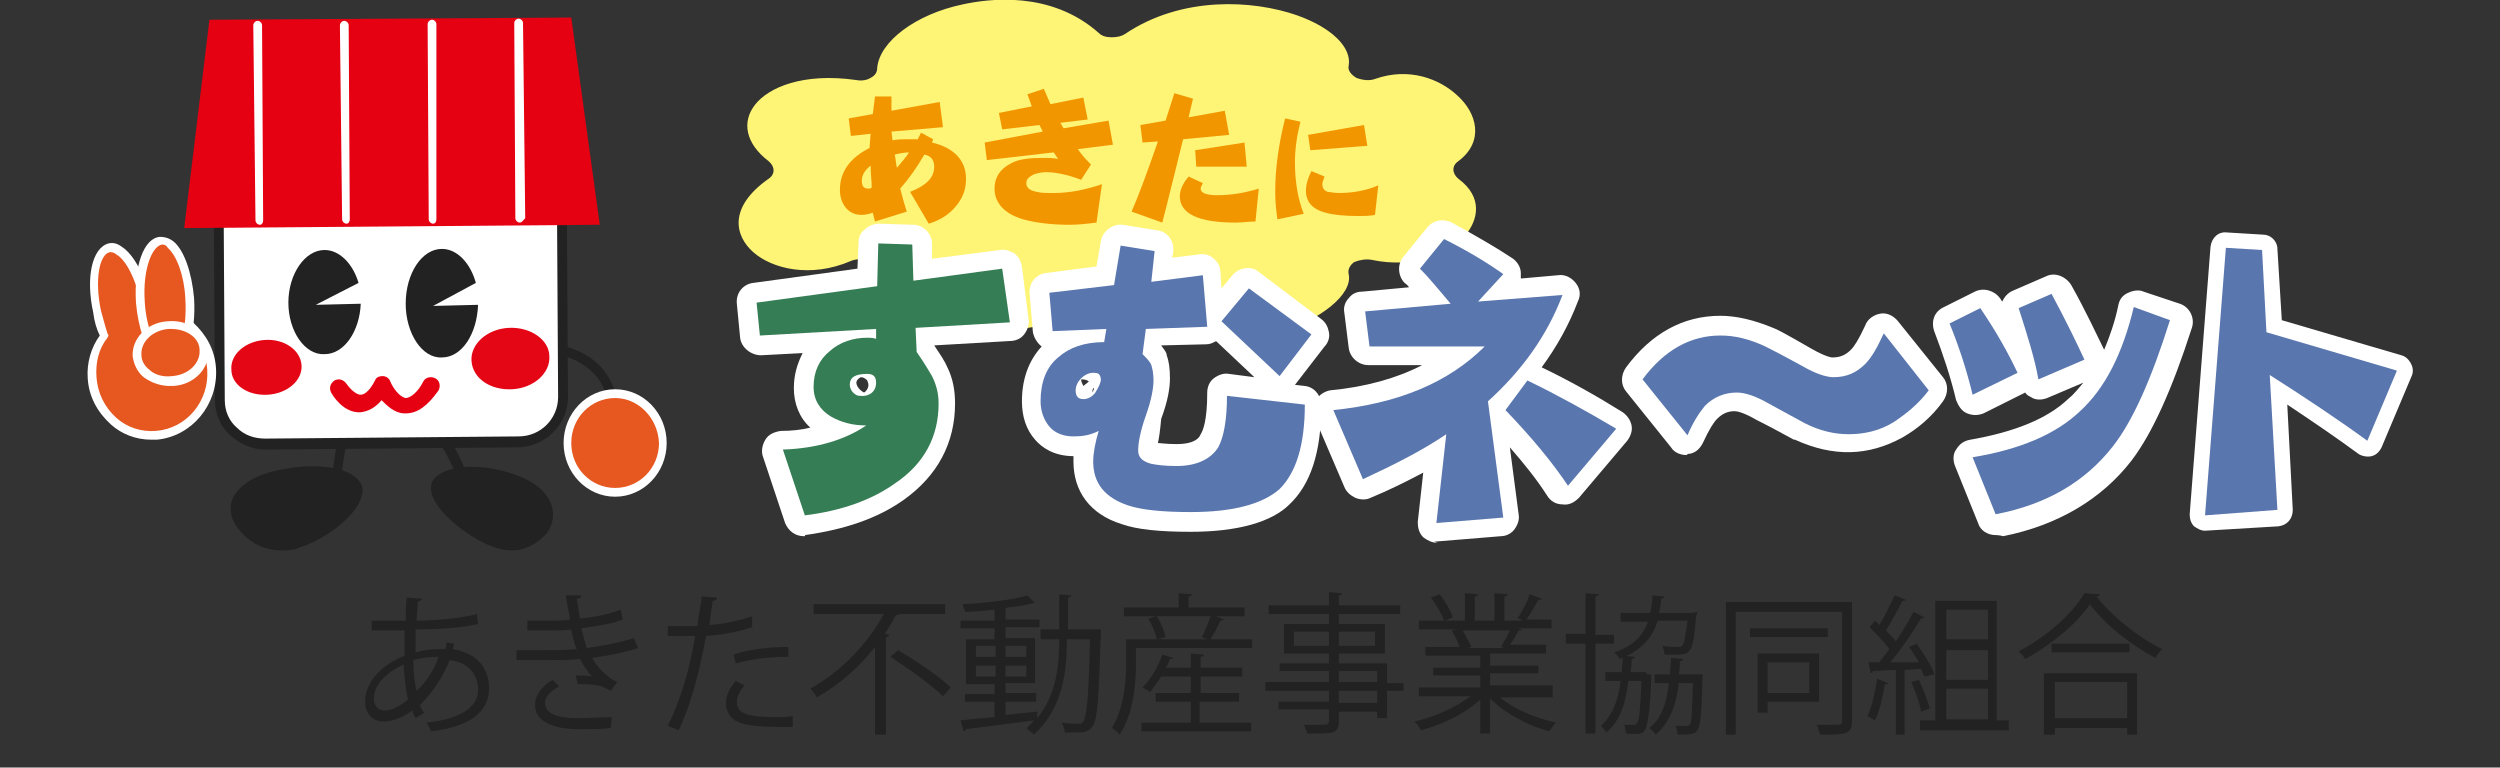 <?xml version="1.0" encoding="utf-8"?>
<!-- Generator: Adobe Illustrator 27.0.0, SVG Export Plug-In . SVG Version: 6.00 Build 0)  -->
<svg version="1.1" id="レイヤー_1" xmlns="http://www.w3.org/2000/svg" xmlns:xlink="http://www.w3.org/1999/xlink" x="0px"
	 y="0px" viewBox="0 0 228 70" enable-background="new 0 0 228 70" xml:space="preserve">
<rect x="0" y="0" width="228" height="70" fill="#333333" stroke="none"/>
<g>
	<path fill="#FEF576" d="M79.4,7.1c0.4-0.2,0.6-0.5,0.6-0.9c0.2-2.4,3.5-4.9,7.8-5.8c2.3-0.5,8-1.3,12.4,2.6
		c0.3,0.3,0.7,0.4,1.2,0.4c0.5,0,0.9-0.1,1.2-0.3c5.2-3.5,11.7-3.1,15.7-1.7c3.1,1.1,5,2.9,4.7,4.6c-0.1,0.4,0.2,0.8,0.7,1.1
		c0.5,0.2,1.2,0.3,1.7,0.1c3.1-1.1,5.9,0,7.5,1.5c1.8,1.6,2.5,4.2,0.1,6c-0.6,0.4-0.6,1.1,0,1.6c2.3,1.7,1.8,3.8,0.6,5.2
		c-1.5,1.7-4.7,3-8.5,2.2c-0.5-0.1-1.1,0-1.6,0.2c-0.4,0.3-0.6,0.7-0.5,1.1c0.4,1.8-2.5,4.2-6.6,5.4c-2,0.6-8.8,2.1-13.5-2.4
		c-0.5-0.5-1.5-0.6-2.3-0.3c-4.7,2.3-10,3.1-14.2,2c-3.2-0.8-5.4-2.6-6.3-5.2c-0.1-0.4-0.5-0.6-1-0.8c-0.5-0.1-1-0.1-1.5,0.1
		c-3.7,1.6-7.2,0.7-8.9-0.8c-1.7-1.5-2.3-4.1,1.4-6.7c0.6-0.4,0.6-1.1,0-1.6c-2.1-1.6-2.5-3.6-1.2-5.2c1.2-1.5,4.3-2.9,9.2-2.2
		C78.6,7.4,79.1,7.3,79.4,7.1z"/>
	<g>
		<path fill="#FFFFFF" d="M92.1,29.4l-8.6,0.5l0.1,2.2c0.7,1,1.1,1.7,1.4,2.2c0.4,0.8,0.6,1.6,0.6,2.5c0,3-1.3,5.5-4,7.3
			c-2.1,1.5-4.9,2.5-8.2,2.9l-2-6c3.1-0.1,5.7-0.9,7.6-2.2c-1.3,0-2.3-0.3-3.2-0.8c-1-0.6-1.6-1.5-1.6-2.7c0-1.4,0.5-2.5,1.5-3.3
			c0.9-0.8,2.1-1.2,3.4-1.2c0.2,0,0.5,0,0.8,0.1l0-0.9l-10.6,0.6L69,27.6l11-1.5l0.1-3.9l3.1,0.1l0.1,3.3l8.1-1.1L92.1,29.4z
			 M79.9,34.9c0-0.6-0.3-0.8-0.8-0.8c-1.1,0-1.6,0.3-1.6,1c0,0.2,0.1,0.5,0.3,0.7c0.2,0.2,0.4,0.3,0.6,0.3
			C79.3,36.2,79.9,35.7,79.9,34.9z"/>
		<path fill="#FFFFFF" d="M73.3,48.9c-0.8,0-1.4-0.5-1.7-1.2l-2-6c-0.2-0.5-0.1-1.1,0.2-1.6c0.3-0.5,0.8-0.7,1.4-0.8
			c1,0,1.9-0.1,2.7-0.3c-1-0.9-1.5-2.2-1.5-3.6c0-1.2,0.3-2.2,0.8-3.2l-3.8,0.2c-0.9,0-1.8-0.7-1.9-1.6l-0.3-3.1
			c-0.1-1,0.6-1.8,1.5-1.9l9.5-1.3l0.1-2.4c0-0.5,0.2-0.9,0.6-1.2c0.3-0.3,0.8-0.5,1.3-0.5l3.1,0.1c0.9,0,1.7,0.8,1.7,1.7l0,1.4
			l6.2-0.8c0.5-0.1,0.9,0.1,1.3,0.3c0.4,0.3,0.6,0.7,0.7,1.2l0.6,4.8c0.1,0.5-0.1,1-0.4,1.4c-0.3,0.4-0.8,0.6-1.3,0.6l-6.9,0.4
			c0.6,0.9,1,1.5,1.2,2c0.5,1,0.7,2.1,0.7,3.3c0,3.6-1.6,6.6-4.7,8.8c-2.4,1.7-5.4,2.7-9,3.2C73.5,48.9,73.4,48.9,73.3,48.9z
			 M73.7,42.6l0.8,2.5c2.4-0.4,4.4-1.2,6-2.3c2.2-1.5,3.2-3.4,3.2-5.9c0-0.6-0.1-1.2-0.4-1.8c-0.1-0.3-0.4-0.9-1.2-2
			c-0.2-0.3-0.3-0.6-0.3-0.9l0-1.8l0,0.6c0,0.5-0.2,1-0.6,1.3c-0.2,0.2-0.4,0.3-0.6,0.3c0.7,0.4,1.2,1.3,1.2,2.3
			c0,1-0.4,2.1-1.5,2.6c0.3,0.2,0.4,0.5,0.5,0.8c0.2,0.7-0.1,1.6-0.7,2C78.3,41.5,76.2,42.3,73.7,42.6z M78.1,34.9
			c0,0.3,0.3,0.7,0.7,0.9c0.2-0.1,0.4-0.4,0.4-0.7c0-0.2-0.1-0.3-0.1-0.4c-0.1-0.1-0.3-0.3-0.6-0.3C78.3,34.5,78.1,34.7,78.1,34.9z
			 M78.5,34.4L78.5,34.4z M79.9,28.3c0.5,0,0.9,0.2,1.2,0.5c0.3,0.3,0.5,0.6,0.5,1c0-0.9,0.8-1.6,1.7-1.7l6.7-0.4L90,26.6l-6.4,0.9
			c-0.5,0.1-1-0.1-1.4-0.4c-0.2-0.1-0.3-0.3-0.4-0.5c-0.2,0.7-0.8,1.2-1.5,1.3l-5,0.7L79.9,28.3C79.9,28.3,79.9,28.3,79.9,28.3z"/>
	</g>
	<g>
		<path fill="#FFFFFF" d="M119,36.9c0,3.7-0.8,6.2-2.3,7.7c-1.6,1.4-4.3,2.1-8.1,2.1c-2.6,0-4.5-0.2-5.7-0.6c-2.1-0.7-3.2-2-3.2-4
			c0-0.8,0.2-1.8,0.5-2.8c-0.8,0.4-1.5,0.5-2.3,0.5c-0.9,0-1.7-0.3-2.2-0.9c-0.5-0.6-0.8-1.4-0.8-2.3c0-1.7,0.5-3.1,1.6-4
			c1-0.9,2.4-1.4,4.2-1.4l0.2-1.2l-4.9,0.2l-0.3-3.5l5.9-0.7l0.6-3.6l3.1,0.5l-0.3,2.8l4.7-0.6l0.4,4.7l-5.6,0.2l-0.3,2.3
			c0.4,0.4,0.7,0.7,0.8,1c0.1,0.3,0.2,0.8,0.2,1.4c0,0.7-0.2,1.8-0.7,3.2c-0.5,1.4-0.7,2.5-0.7,3.2c0,0.6,0.4,1,1.2,1.2
			c0.5,0.1,1.2,0.2,2.3,0.2c1.8,0,3.1-0.6,3.8-1.7c0.5-0.9,0.8-2.5,0.8-4.7L119,36.9z M100.4,34.6c0-0.2-0.1-0.4-0.2-0.5
			c-0.2-0.1-0.3-0.1-0.5-0.1c-0.4,0-0.8,0.2-1.1,0.5c-0.3,0.3-0.5,0.7-0.5,1.1c0,0.5,0.2,0.8,0.7,0.8c0.4,0,0.8-0.2,1.1-0.6
			C100.2,35.3,100.4,34.9,100.4,34.6z M119.6,30.5l-2.9,3.8l-5.3-5l2.5-3L119.6,30.5z"/>
		<path fill="#FFFFFF" d="M108.6,48.5c-2.8,0-4.9-0.2-6.3-0.7c-2.9-0.9-4.4-3-4.4-5.7c0-0.2,0-0.3,0-0.5c-1.8,0-2.9-0.8-3.5-1.5
			c-0.8-0.9-1.2-2.1-1.2-3.5c0-2,0.6-3.7,1.8-5c-0.4-0.3-0.7-0.8-0.8-1.3l-0.3-3.5c-0.1-1,0.6-1.8,1.5-1.9l4.6-0.6l0.4-2.3
			c0.2-1,1.1-1.6,2-1.5l3.1,0.5c1,0.1,1.6,1,1.5,2l-0.1,0.5l2.5-0.3c0.5-0.1,1,0.1,1.3,0.4c0.4,0.3,0.6,0.8,0.6,1.2l0.1,1.5l1-1.2
			c0.6-0.7,1.7-0.9,2.4-0.3l5.7,4.3c0.4,0.3,0.6,0.7,0.7,1.2c0.1,0.5-0.1,1-0.4,1.3l-2.7,3.5l0.9,0.1c0.9,0.1,1.5,0.9,1.5,1.8
			c0,4.3-1,7.2-2.9,9C116,47.6,112.9,48.5,108.6,48.5z M100.5,37.5c0.3,0.1,0.6,0.2,0.8,0.4c0.5,0.5,0.7,1.2,0.5,1.9
			c-0.3,0.9-0.4,1.6-0.4,2.3c0,0.9,0.2,1.8,2,2.4c0.7,0.2,2.2,0.5,5.2,0.5c3.3,0,5.7-0.6,6.9-1.7c1-0.9,1.5-2.5,1.7-4.8l-3.6-0.5
			c-0.1,1.5-0.5,2.7-1,3.6c-0.7,1.2-2.2,2.6-5.3,2.6c-1.2,0-2.1-0.1-2.7-0.2c-2.4-0.6-2.6-2.4-2.6-2.9c0-0.9,0.2-2.1,0.8-3.7
			c0.5-1.6,0.6-2.4,0.6-2.7c0-0.4,0-0.6,0-0.6c-0.1-0.1-0.2-0.2-0.4-0.5c-0.4-0.4-0.6-0.9-0.5-1.5l0-0.3c-0.1,0.5-0.5,0.9-1,1.2
			c0,0,0.1,0.1,0.1,0.1c0.4,0.5,0.6,1.1,0.6,1.7c0,0.6-0.2,1.5-1,2.4C101,37.2,100.7,37.3,100.5,37.5z M105.6,40.4
			c0.2,0,0.7,0.1,1.7,0.1c1.7,0,2.1-0.6,2.2-0.9c0.2-0.3,0.6-1.2,0.6-3.8c0-0.5,0.2-1,0.6-1.3c0.4-0.3,0.9-0.5,1.4-0.4l2.3,0.3
			l-3.5-3.3c-0.3,0.2-0.6,0.3-0.9,0.3l-4.1,0.1c0.2,0.3,0.4,0.5,0.5,0.8c0,0,0,0.1,0,0.1c0.2,0.5,0.3,1.2,0.3,2.1
			c0,0.9-0.2,2.1-0.8,3.7C105.8,39.3,105.7,40,105.6,40.4z M96.8,37.3c0.1,0.2,0.2,0.3,0.2,0.4c0.1,0.1,0.2,0.3,0.8,0.3
			C97.4,37.9,97.1,37.6,96.8,37.3z M99.7,35.4l-0.1,0.3c0.1,0,0.1,0,0.1,0c0,0,0-0.1,0-0.1C99.8,35.5,99.8,35.4,99.7,35.4z
			 M98.6,34.6c0,0.2,0.1,0.4,0.2,0.6l0.5-0.4C99.1,34.6,98.8,34.6,98.6,34.6z M98.6,34.4L98.6,34.4L98.6,34.4z M113.9,29l2.7,2.5
			l0.6-0.8l-2.9-2.2L113.9,29z M100.9,28.2c0.5,0,1,0.2,1.3,0.6c0.2,0.3,0.4,0.6,0.4,0.9l0-0.1c0.1-0.9,0.8-1.5,1.7-1.6l3.7-0.1
			l-0.1-1l-2.9,0.4c-0.5,0.1-1.1-0.1-1.5-0.5c-0.2-0.2-0.3-0.3-0.4-0.5c-0.1,0.8-0.8,1.3-1.5,1.4l-4.2,0.5l0,0.1L100.9,28.2
			C100.8,28.2,100.9,28.2,100.9,28.2z"/>
	</g>
	<g>
		<path fill="#FFFFFF" d="M142.5,26.9c-1.4,3.7-3.7,6.9-6.8,9.7l1.4,10.6l-6.1,0.5l0.9-8.1c-2.2,1.5-4.8,2.8-7.6,4.1l-2.7-6.3
			c5.9-0.6,10.5-2.5,13.8-5.8l-10.5,0l-0.4-3.2l7.8-0.7c-1.1-1.3-2-2.4-2.8-3.2l2.2-2.7c2.2,1.1,4,2.2,5.4,3.2l-2.3,2.5L142.5,26.9z
			 M147.4,39.1l-4.4,5.2c-1.4-2.1-3.3-4.4-5.7-6.9l2-2.7C142,36,144.7,37.5,147.4,39.1z"/>
		<path fill="#FFFFFF" d="M131.1,49.5c-0.5,0-0.9-0.2-1.3-0.5c-0.4-0.4-0.5-0.9-0.5-1.4l0.5-4.5c-1.5,0.8-3.1,1.6-4.8,2.3
			c-0.4,0.2-0.9,0.2-1.4,0c-0.4-0.2-0.8-0.5-1-1l-2.7-6.3c-0.2-0.5-0.2-1.1,0.1-1.6c0.3-0.5,0.8-0.8,1.3-0.9
			c3.2-0.3,6.1-1.1,8.4-2.3l-4.9,0c0,0,0,0,0,0c-0.9,0-1.7-0.7-1.8-1.6l-0.4-3.2c-0.1-0.5,0.1-1,0.4-1.3c0.3-0.4,0.7-0.6,1.2-0.6
			l4.3-0.4c-0.1-0.2-0.3-0.3-0.4-0.4c-0.6-0.6-0.7-1.7-0.1-2.4l2.2-2.7c0.5-0.6,1.4-0.8,2.2-0.4c2.2,1.2,4.1,2.3,5.6,3.3
			c0.4,0.3,0.7,0.8,0.7,1.3c0,0.2,0,0.4,0,0.5l3.4-0.3c0.6-0.1,1.2,0.2,1.6,0.7c0.4,0.5,0.5,1.1,0.2,1.7c-0.8,2.1-1.9,4.1-3.3,6
			c2.5,1.2,5,2.6,7.4,4.1c0.4,0.3,0.7,0.7,0.8,1.2c0.1,0.5-0.1,1-0.4,1.4l-4.4,5.2c-0.4,0.4-0.9,0.7-1.5,0.6c-0.6,0-1.1-0.3-1.4-0.8
			c-0.9-1.4-2-2.8-3.4-4.4l0.8,6.1c0.1,0.5-0.1,1-0.4,1.4c-0.3,0.4-0.8,0.6-1.2,0.6l-6.1,0.5C131.1,49.5,131.1,49.5,131.1,49.5z
			 M131.9,37.9c0.3,0,0.6,0.1,0.9,0.3c0.6,0.4,0.9,1,0.8,1.7l-0.6,5.9l2.1-0.2l-1.1-8.8c-0.1-0.6,0.1-1.1,0.6-1.5
			c2.1-1.9,3.8-4.1,5.1-6.4l-4.5,0.4c-0.5,0-1-0.1-1.4-0.5c-0.3,0.4-0.7,0.6-1.2,0.7l-3.8,0.3l6.7,0c0,0,0,0,0,0
			c0.7,0,1.4,0.4,1.6,1.1c0.3,0.7,0.1,1.4-0.4,1.9c-3.1,3.1-7.3,5.1-12.5,6l1.1,2.5c2.1-1,4-2,5.7-3.2
			C131.2,38,131.6,37.9,131.9,37.9z M139.6,37.3c1.3,1.4,2.5,2.8,3.5,4.2l1.6-1.9c-1.6-1-3.2-1.8-4.8-2.6L139.6,37.3z M132,24.5
			c0.5,0.6,1.1,1.2,1.6,1.9c0,0,0-0.1,0.1-0.1l0.8-0.9c-0.7-0.4-1.4-0.9-2.3-1.3L132,24.5z"/>
	</g>
	<g>
		<path fill="#FFFFFF" d="M175.9,35.6c-0.9,1.2-2,2.1-3.2,2.9c-1.3,0.8-2.7,1.1-4.1,1.1c-1.3,0-2.6-0.3-4-1
			c-1.1-0.6-2.2-1.2-3.3-1.8c-1.2-0.7-2.2-1-2.9-1c-1.1,0-2.1,0.4-2.9,1.2c-0.5,0.6-1.1,1.5-1.6,2.7l-4.1-5.1c2-2.7,4.4-4,7.1-4
			c1.3,0,2.6,0.3,4.1,1c0.2,0.1,1.4,0.7,3.4,1.8c1.2,0.7,2.2,1,2.8,1c1.2,0,2.1-0.4,2.9-1.2c0.6-0.6,1.1-1.5,1.7-2.8L175.9,35.6z"/>
		<path fill="#FFFFFF" d="M153.8,41.5c-0.5,0-1.1-0.2-1.4-0.7l-4.1-5.1c-0.5-0.6-0.5-1.5,0-2.2c2.3-3.1,5.2-4.7,8.6-4.7
			c1.5,0,3.1,0.4,4.8,1.1c0.3,0.1,0.9,0.4,3.5,1.9c1.4,0.8,1.9,0.8,1.9,0.8c0.7,0,1.2-0.2,1.7-0.7c0.3-0.3,0.7-0.9,1.3-2.2
			c0.2-0.6,0.8-1,1.4-1.1c0.6-0.1,1.2,0.2,1.6,0.7l4.1,5.1c0.5,0.6,0.5,1.5,0,2.2c-1,1.4-2.3,2.5-3.7,3.3c-3.1,1.7-6.3,1.8-9.8,0.2
			c0,0-0.1,0-0.1,0c-1.1-0.6-2.2-1.2-3.4-1.8c-1.2-0.7-1.8-0.8-2-0.8c-0.6,0-1.1,0.2-1.6,0.7c-0.3,0.3-0.7,0.9-1.3,2.2
			c-0.3,0.6-0.8,1-1.4,1C153.9,41.5,153.8,41.5,153.8,41.5z M165.3,37c2.4,1.1,4.4,1,6.4-0.1c0.6-0.4,1.2-0.8,1.8-1.4l-1.5-1.9
			c-0.2,0.3-0.5,0.6-0.7,0.8c-1.2,1.1-2.6,1.7-4.2,1.7c-1,0-2.1-0.4-3.6-1.2c-0.9-0.5-3-1.7-3.3-1.8c-1.2-0.5-2.3-0.8-3.4-0.8
			c-1.8,0-3.4,0.7-4.9,2.2l1.5,1.9c0.2-0.3,0.4-0.5,0.6-0.8c1.1-1.2,2.6-1.8,4.2-1.8c1.1,0,2.3,0.4,3.8,1.2
			C163.2,35.8,164.2,36.4,165.3,37z"/>
	</g>
	<g>
		<path fill="#FFFFFF" d="M184,34l-4.1,2c-0.5-2.1-1.2-4.3-2.1-6.5l2.8-1.4C182.1,30.3,183.2,32.3,184,34z M197.9,29.2
			c-1.7,5.4-3.4,9.2-5.2,11.5c-2.5,3.2-6,5.3-10.7,6.2l-2.1-5.2c4.3-0.7,7.6-2.1,9.8-4.2c2.3-2.1,3.9-5.3,4.9-9.5L197.9,29.2z
			 M190.1,32.8l-4.2,1.8c-0.3-1.8-1-4-1.8-6.5l3-1.3C188.5,29.4,189.5,31.5,190.1,32.8z"/>
		<path fill="#FFFFFF" d="M182,48.8c-0.7,0-1.4-0.4-1.6-1.1l-2.1-5.2c-0.2-0.5-0.2-1.1,0.1-1.5c0.3-0.5,0.7-0.8,1.3-0.9
			c4-0.7,7-1.9,8.9-3.7c0.5-0.4,0.9-0.9,1.4-1.5l-3.3,1.4c-0.5,0.2-1.1,0.2-1.5-0.1c-0.2-0.1-0.4-0.2-0.5-0.4l-3.8,1.9
			c-0.5,0.2-1,0.2-1.5,0c-0.5-0.2-0.8-0.7-1-1.2c-0.5-2.1-1.2-4.2-2-6.3c-0.3-0.9,0-1.8,0.9-2.2l2.8-1.4c0.8-0.4,1.8-0.1,2.3,0.6
			c0.1,0.1,0.1,0.2,0.2,0.3c0.2-0.4,0.5-0.8,1-1l3-1.3c0.8-0.4,1.8,0,2.3,0.8c1.4,2.5,2.3,4.5,3,5.9c0.5-1.2,1-2.6,1.3-4.1
			c0.1-0.5,0.4-0.9,0.9-1.1c0.4-0.2,1-0.3,1.4-0.1l3.3,1.1c0.9,0.3,1.4,1.3,1.1,2.2c-1.8,5.6-3.6,9.6-5.5,12.1
			c-2.7,3.5-6.7,5.9-11.7,6.9C182.3,48.8,182.1,48.8,182,48.8z M182.3,43.1l0.8,1.8c3.5-1,6.2-2.7,8.2-5.2c0.9-1.1,1.7-2.6,2.6-4.5
			c-0.8,1.5-1.8,2.7-3,3.8C188.8,40.9,185.9,42.3,182.3,43.1z M180.2,30.6c0.3,1,0.6,1.9,0.9,2.9l0.6-0.3
			C181.2,32.4,180.7,31.5,180.2,30.6z M186.2,29.1c0.4,1.1,0.7,2.1,0.9,3.1l0.6-0.2C187.3,31.1,186.8,30.1,186.2,29.1L186.2,29.1z"
			/>
	</g>
	<g>
		<path fill="#FFFFFF" d="M218.6,33.8l-2.7,6.4c-2.6-1.9-5.6-3.9-8.9-6l0.7,12.3l-6.6,0.5l1.9-24.4l3.3,0.2l0.4,7.5L218.6,33.8z"/>
		<path fill="#FFFFFF" d="M201.1,48.4c-0.4,0-0.7-0.2-1-0.4c-0.3-0.3-0.4-0.7-0.4-1.1l1.9-24.4c0.1-0.8,0.7-1.4,1.5-1.3l3.3,0.2
			c0.7,0,1.3,0.6,1.3,1.3l0.4,6.5l10.9,3.2c0.4,0.1,0.7,0.4,0.9,0.8c0.2,0.4,0.2,0.8,0,1.2l-2.7,6.4c-0.2,0.4-0.5,0.7-0.9,0.8
			c-0.4,0.1-0.9,0-1.2-0.2c-1.9-1.4-4.1-2.9-6.5-4.5l0.5,9.6c0,0.8-0.5,1.4-1.3,1.5L201.1,48.4C201.2,48.4,201.1,48.4,201.1,48.4z
			 M204.3,24.1l-1.7,21.3l3.5-0.2l-0.6-10.9c0-0.5,0.2-1,0.7-1.3c0.5-0.3,1-0.3,1.5,0c2.8,1.7,5.3,3.4,7.6,5l1.4-3.3l-10.4-3.1
			c-0.6-0.2-1-0.7-1-1.3l-0.4-6.2L204.3,24.1z"/>
	</g>
	<path fill="#F29600" d="M88.1,16.3c0,1-0.3,1.8-1,2.6c-0.6,0.7-1.4,1.2-2.4,1.5L83,17.5c1.5-0.6,2.2-1.3,2.2-2.3
		c0-0.6-0.3-1-0.9-1.1c-0.7,1.2-1.4,2.2-2.2,3.1c0.2,0.8,0.4,1.5,0.6,2.1l-2.9,0.9l-0.2-0.8c-0.3,0.1-0.7,0.2-1,0.2
		c-0.6,0-1.1-0.2-1.5-0.7c-0.3-0.4-0.5-0.9-0.5-1.6c0-1.6,0.9-2.9,2.7-3.8l0.1-1.3l-1.8,0.2l-0.2-1.6l2.2-0.4l0.2-1.6l1.5,0l0,1.3
		l4.4-0.8l0.3,2.3l-4.7,0.4l0.1,0.8c0.5-0.1,0.9-0.1,1.3-0.1c0.4,0,0.7,0,1,0l0.3-0.6l1.1,0.6l-0.1,0.3
		C87.1,13.5,88.1,14.7,88.1,16.3z M79.5,17.1c0-0.6-0.1-1.3-0.1-2c-0.6,0.5-0.8,0.9-0.8,1.4c0,0.5,0.2,0.7,0.6,0.7
		C79.3,17.2,79.4,17.2,79.5,17.1z M82.9,13.9c-0.4,0-0.9,0.1-1.3,0.2c0.1,0.4,0.1,0.8,0.2,1.2C82.2,14.8,82.6,14.4,82.9,13.9z"/>
	<path fill="#F29600" d="M101.5,13.2l-3.2,0.4c0.4,0.6,0.8,1,1.2,1.4l-0.9,1.4c-1.3-0.5-2.4-0.7-3.2-0.7c-0.4,0-0.8,0.1-1.1,0.2
		c-0.4,0.2-0.7,0.4-0.7,0.8c0,0.4,0.3,0.7,1,0.8c0.3,0.1,0.8,0.1,1.5,0.1c1.5,0,2.9-0.3,4.4-0.8l-0.5,3.5c-0.8,0.1-1.6,0.2-2.5,0.2
		c-1.7,0-3.1-0.2-4.2-0.5c-1.7-0.5-2.6-1.5-2.6-2.8c0-1,0.5-1.8,1.5-2.3c0.7-0.4,1.7-0.5,3-0.5c0.4,0,0.9,0,1.3,0.1l-0.4-0.6
		l-6.1,0.7L89.8,13l5.3-1l-0.3-0.6l-3.4,0.4l-0.3-1.5l3-0.6l-0.4-1.1l1.5-0.5l0.6,1.4l3-0.6l0.4,2l-2.5,0.3l0.3,0.5l4.1-0.7
		L101.5,13.2z"/>
	<path fill="#F29600" d="M112.1,12.3l-4.2,0.4c-0.7,2.8-1.3,5.3-1.9,7.6l-2.8-1c0.7-1.6,1.5-3.8,2.4-6.4l-1.4,0.1l-0.2-1.6l2.3-0.4
		l0.8-2.5l1.7,0.5l-0.4,1.7l3.3-0.6L112.1,12.3z M114.8,17.2l-0.3,3c-0.6,0-1.2,0.1-1.8,0.1c-3.4,0-5.1-0.8-5.1-2.4
		c0-0.6,0.3-1.2,0.8-1.8l1.3,0.6c-0.1,0.2-0.2,0.4-0.2,0.5c0,0.4,0.5,0.6,1.5,0.6C112.3,17.8,113.5,17.6,114.8,17.2z M113.7,15.2
		l-4.6,0l-0.1-1.5l4.5-0.7L113.7,15.2z"/>
	<path fill="#F29600" d="M118.9,19.5l-2.4,0.5c-0.1-0.7-0.2-1.5-0.2-2.5c0-2.1,0.3-4.3,0.9-6.7l1.4,0.3c-0.3,1.2-0.5,2.4-0.5,3.7
		C118.1,16.7,118.4,18.2,118.9,19.5z M125.7,16.9l-0.3,2.7c-0.5,0.1-1,0.1-1.5,0.1c-1.3,0-2.3-0.1-3-0.3c-1.2-0.3-1.8-1-1.8-2
		c0-0.6,0.2-1.2,0.5-1.8l1.2,0.5c-0.1,0.3-0.2,0.5-0.2,0.7c0,0.4,0.2,0.6,0.5,0.7c0.2,0,0.5,0.1,1,0.1
		C123.3,17.6,124.6,17.4,125.7,16.9z M124.7,13.3l-5.2,0.4l-0.2-1.4l5.1-0.9L124.7,13.3z"/>
	<path fill="#357D54" d="M92.1,29.4l-8.6,0.5l0.1,2.2c0.7,1,1.1,1.7,1.4,2.2c0.4,0.8,0.6,1.6,0.6,2.5c0,3-1.3,5.5-4,7.3
		c-2.1,1.5-4.9,2.5-8.2,2.9l-2-6c3.1-0.1,5.7-0.9,7.6-2.2c-1.3,0-2.3-0.3-3.2-0.8c-1-0.6-1.6-1.5-1.6-2.7c0-1.4,0.5-2.5,1.5-3.3
		c0.9-0.8,2.1-1.2,3.4-1.2c0.2,0,0.5,0,0.8,0.1l0-0.9l-10.6,0.6L69,27.6l11-1.5l0.1-3.9l3.1,0.1l0.1,3.3l8.1-1.1L92.1,29.4z
		 M79.9,34.9c0-0.6-0.3-0.8-0.8-0.8c-1.1,0-1.6,0.3-1.6,1c0,0.2,0.1,0.5,0.3,0.7c0.2,0.2,0.4,0.3,0.6,0.3
		C79.3,36.2,79.9,35.7,79.9,34.9z"/>
	<path fill="#5976AE" d="M119,36.9c0,3.7-0.8,6.2-2.3,7.7c-1.6,1.4-4.3,2.1-8.1,2.1c-2.6,0-4.5-0.2-5.7-0.6c-2.1-0.7-3.2-2-3.2-4
		c0-0.8,0.2-1.8,0.5-2.8c-0.8,0.4-1.5,0.5-2.3,0.5c-0.9,0-1.7-0.3-2.2-0.9c-0.5-0.6-0.8-1.4-0.8-2.3c0-1.7,0.5-3.1,1.6-4
		c1-0.9,2.4-1.4,4.2-1.4l0.2-1.2l-4.9,0.2l-0.3-3.5l5.9-0.7l0.6-3.6l3.1,0.5l-0.3,2.8l4.7-0.6l0.4,4.7l-5.6,0.2l-0.3,2.3
		c0.4,0.4,0.7,0.7,0.8,1c0.1,0.3,0.2,0.8,0.2,1.4c0,0.7-0.2,1.8-0.7,3.2c-0.5,1.4-0.7,2.5-0.7,3.2c0,0.6,0.4,1,1.2,1.2
		c0.5,0.1,1.2,0.2,2.3,0.2c1.8,0,3.1-0.6,3.8-1.7c0.5-0.9,0.8-2.5,0.8-4.7L119,36.9z M100.4,34.6c0-0.2-0.1-0.4-0.2-0.5
		c-0.2-0.1-0.3-0.1-0.5-0.1c-0.4,0-0.8,0.2-1.1,0.5c-0.3,0.3-0.5,0.7-0.5,1.1c0,0.5,0.2,0.8,0.7,0.8c0.4,0,0.8-0.2,1.1-0.6
		C100.2,35.3,100.4,34.9,100.4,34.6z M119.6,30.5l-2.9,3.8l-5.3-5l2.5-3L119.6,30.5z"/>
	<path fill="#5976AE" d="M142.5,26.9c-1.4,3.7-3.7,6.9-6.8,9.7l1.4,10.6l-6.1,0.5l0.9-8.1c-2.2,1.5-4.8,2.8-7.6,4.1l-2.7-6.3
		c5.9-0.6,10.5-2.5,13.8-5.8l-10.5,0l-0.4-3.2l7.8-0.7c-1.1-1.3-2-2.4-2.8-3.2l2.2-2.7c2.2,1.1,4,2.2,5.4,3.2l-2.3,2.5L142.5,26.9z
		 M147.4,39.1l-4.4,5.2c-1.4-2.1-3.3-4.4-5.7-6.9l2-2.7C142,36,144.7,37.5,147.4,39.1z"/>
	<path fill="#5976AE" d="M175.9,35.6c-0.9,1.2-2,2.1-3.2,2.9c-1.3,0.8-2.7,1.1-4.1,1.1c-1.3,0-2.6-0.3-4-1c-1.1-0.6-2.2-1.2-3.3-1.8
		c-1.2-0.7-2.2-1-2.9-1c-1.1,0-2.1,0.4-2.9,1.2c-0.5,0.6-1.1,1.5-1.6,2.7l-4.1-5.1c2-2.7,4.4-4,7.1-4c1.3,0,2.6,0.3,4.1,1
		c0.2,0.1,1.4,0.7,3.4,1.8c1.2,0.7,2.2,1,2.8,1c1.2,0,2.1-0.4,2.9-1.2c0.6-0.6,1.1-1.5,1.7-2.8L175.9,35.6z"/>
	<path fill="#5976AE" d="M184,34l-4.1,2c-0.5-2.1-1.2-4.3-2.1-6.5l2.8-1.4C182.1,30.3,183.2,32.3,184,34z M197.9,29.2
		c-1.7,5.4-3.4,9.2-5.2,11.5c-2.5,3.2-6,5.3-10.7,6.2l-2.1-5.2c4.3-0.7,7.6-2.1,9.8-4.2c2.3-2.1,3.9-5.3,4.9-9.5L197.9,29.2z
		 M190.1,32.8l-4.2,1.8c-0.3-1.8-1-4-1.8-6.5l3-1.3C188.5,29.4,189.5,31.5,190.1,32.8z"/>
	<path fill="#5976AE" d="M218.6,33.8l-2.7,6.4c-2.6-1.9-5.6-3.9-8.9-6l0.7,12.3l-6.6,0.5l1.9-24.4l3.3,0.2l0.4,7.5L218.6,33.8z"/>
	<g>
		<path fill="#222222" d="M55.9,38.9C55.9,38.9,55.9,38.9,55.9,38.9c-0.3-0.1-0.5-0.3-0.5-0.6c0,0,0.4-2-0.8-3.7
			c-0.9-1.2-2.3-2.1-4.4-2.4c-0.3,0-0.4-0.3-0.4-0.5c0-0.3,0.3-0.4,0.5-0.4c2.3,0.4,4,1.3,5,2.8c1.4,2,1,4.3,0.9,4.4
			C56.3,38.7,56.1,38.9,55.9,38.9z"/>
		<path fill="#222222" d="M42.3,45.8c-0.3-1.7-1-3.4-2-5.1l0.8-0.5c1.1,1.8,1.8,3.6,2.1,5.4L42.3,45.8z"/>
		<path fill="#222222" d="M31.1,44.3l-0.9-0.1c0.2-1.9,0.5-3.8,0.9-5.6l0.9,0.2C31.5,40.6,31.2,42.4,31.1,44.3z"/>
		<g>
			<g>
				<path fill="#222222" d="M44.5,49.2c-2.1-1-4.7-3.1-4.7-4.7c0-1.6,3.5-2,6.7-1c3.3,1,4.1,3.1,2.9,4.7
					C48.3,49.8,46.6,50.2,44.5,49.2z"/>
			</g>
			<path fill="#222222" d="M46.7,50.2c-0.7,0-1.5-0.2-2.4-0.6l0,0c-1.9-0.9-5-3.2-5-5.1c0-0.3,0.1-0.8,0.7-1.2
				c1.2-0.9,4.1-1,6.7-0.1c1.9,0.6,3.2,1.6,3.6,2.9c0.3,0.9,0.1,1.7-0.4,2.5C49,49.6,47.9,50.2,46.7,50.2z M44.7,48.8
				c1.8,0.9,3.3,0.6,4.4-0.8c0.4-0.5,0.5-1.1,0.3-1.7c-0.3-1-1.4-1.8-3-2.3c-2.5-0.8-5-0.6-5.8,0c-0.3,0.2-0.3,0.4-0.3,0.5
				C40.3,45.7,42.6,47.7,44.7,48.8z"/>
		</g>
		<g>
			<g>
				<path fill="#222222" d="M27.3,49.5c2.2-0.7,5-2.7,5.3-4.4c0.4-1.7-3-2.5-6.7-1.9c-3.7,0.7-5.1,2.7-4,4.4
					C23,49.4,25.1,50.2,27.3,49.5z"/>
			</g>
			<path fill="#222222" d="M25.7,50.2c-1.7,0-3.2-0.8-4.2-2.3c-0.5-0.8-0.6-1.6-0.3-2.4c0.6-1.3,2.2-2.3,4.6-2.7
				c3-0.6,5.8-0.2,6.8,0.9c0.4,0.4,0.6,0.9,0.4,1.5c-0.5,2-3.6,4.1-5.6,4.7l0,0C26.8,50.2,26.3,50.2,25.7,50.2z M28.5,43.5
				c-0.8,0-1.6,0.1-2.5,0.2c-2,0.4-3.5,1.2-3.9,2.2c-0.2,0.5-0.1,1,0.2,1.5c1.1,1.6,3,2.3,4.9,1.7c2.1-0.7,4.7-2.5,5-4
				c0.1-0.2,0-0.4-0.2-0.6C31.5,43.9,30.2,43.5,28.5,43.5z"/>
		</g>
		<g>
			<path fill="#FFFFFF" d="M51.4,36.3c0,2.2-1.8,4.1-4.1,4.1l-23.1,0.2c-2.3,0-4.1-1.8-4.2-4l-0.1-16.9c0-2.2,1.8-4.1,4.1-4.1
				l23.1-0.2c2.3,0,4.1,1.8,4.2,4L51.4,36.3z"/>
			<path fill="#222222" d="M24.2,41c-1.2,0-2.3-0.5-3.2-1.3c-0.9-0.8-1.4-2-1.4-3.2l-0.1-16.9c0-2.5,2-4.5,4.5-4.6l23.1-0.2
				c0,0,0,0,0,0c1.2,0,2.3,0.5,3.2,1.3c0.9,0.8,1.4,2,1.4,3.2l0.1,16.9c0,2.5-2,4.5-4.5,4.6L24.2,41C24.2,41,24.2,41,24.2,41z
				 M47.2,15.8C47.2,15.8,47.1,15.8,47.2,15.8L24,16c-2,0-3.6,1.6-3.6,3.6l0.1,16.9c0,1,0.4,1.9,1.1,2.5c0.7,0.7,1.6,1,2.6,1
				l23.1-0.2c2,0,3.6-1.6,3.6-3.6l-0.1-16.9c0-1-0.4-1.9-1.1-2.5C49,16.2,48.1,15.8,47.2,15.8z"/>
		</g>
		<path fill="#E50615" d="M27.5,33.3c0.1,1.4-1.3,2.6-3.1,2.7c-1.8,0.1-3.3-0.9-3.3-2.3c-0.1-1.4,1.3-2.6,3.1-2.7
			C25.9,30.9,27.4,31.9,27.5,33.3z"/>
		<path fill="#E50615" d="M50.1,32.5c0.1,1.5-1.4,2.9-3.4,3c-2,0.1-3.6-1-3.7-2.6c-0.1-1.5,1.4-2.9,3.4-3
			C48.4,29.8,50.1,31,50.1,32.5z"/>
		<path fill="#222222" d="M28.8,27.8l3.9-2c-0.5-1.7-1.7-3-3.1-3c-1.8,0-3.3,2.2-3.3,4.8c0,2.6,1.5,4.8,3.3,4.7
			c1.8,0,3.2-2.1,3.3-4.6L28.8,27.8z"/>
		<path fill="#222222" d="M39.5,27.9l3.9-2.1c-0.5-1.8-1.7-3.1-3.1-3.1c-1.8,0-3.3,2.2-3.3,5c0,2.7,1.5,5,3.3,4.9
			c1.8,0,3.2-2.1,3.3-4.8L39.5,27.9z"/>
		<path fill="#E50012" d="M37,37.7c0,0-0.1,0-0.1,0c-0.9,0-1.6-0.7-2.1-1.2c-0.6,0.7-1.2,1-1.9,1.1c-1.6,0.1-2.6-1.6-2.7-1.8
			c-0.2-0.4-0.1-0.8,0.3-1.1c0.4-0.2,0.8-0.1,1.1,0.3c0.2,0.3,0.8,1,1.3,1c0,0,0,0,0,0c0.4,0,0.9-0.5,1.3-1.3
			c0.1-0.3,0.4-0.4,0.7-0.4c0.3,0,0.6,0.2,0.7,0.5c0.2,0.5,0.8,1.4,1.4,1.5c0.4,0,1.1-0.5,1.6-1.5c0.2-0.4,0.7-0.5,1.1-0.3
			c0.4,0.2,0.5,0.7,0.3,1.1C39,37,38.1,37.7,37,37.7z"/>
		<g>
			<g>
				<path fill="#E75720" d="M13.4,28.4c0-0.3-0.1-0.6-0.2-1c-0.6-2.9-2.1-5.1-3.3-4.8c-1.2,0.3-1.7,2.9-1.1,5.8
					C9,29.3,9.2,30,9.5,30.6c-0.8,1.1-1.2,2.4-1.1,3.9c0.2,3.1,2.8,5.5,5.8,5.2c3-0.2,5.3-2.9,5-6.1C19,30.6,16.4,28.2,13.4,28.4z"
					/>
				<path fill="#FFFFFF" d="M13.8,40.1c-1.4,0-2.7-0.5-3.7-1.4c-1.2-1.1-2-2.5-2.1-4.2c-0.1-1.4,0.3-2.8,1.1-3.9
					c-0.3-0.6-0.5-1.3-0.6-2.1c-0.7-3.2-0.1-5.9,1.4-6.3c0.4-0.1,0.8,0,1.2,0.3c1.1,0.7,2.1,2.6,2.6,4.8c0,0.2,0.1,0.4,0.1,0.7
					c1.4,0,2.7,0.5,3.8,1.4c1.2,1.1,2,2.5,2.1,4.2c0.2,3.3-2.2,6.2-5.4,6.5C14.1,40.1,13.9,40.1,13.8,40.1z M10.1,23
					c0,0-0.1,0-0.1,0c-0.9,0.2-1.4,2.4-0.8,5.3c0.2,0.7,0.4,1.5,0.6,2.1l0.1,0.2l-0.1,0.2c-0.8,1-1.1,2.3-1,3.6
					c0.1,1.4,0.7,2.7,1.8,3.7c1,0.9,2.3,1.3,3.6,1.2c2.8-0.2,4.9-2.7,4.7-5.6C18.8,32.3,18.1,31,17,30c-1-0.9-2.3-1.3-3.6-1.2
					l-0.4,0l0-0.4c0-0.3-0.1-0.6-0.2-0.9c-0.4-2-1.3-3.8-2.2-4.3C10.5,23.1,10.3,23,10.1,23z"/>
			</g>
			<g>
				<path fill="#E75720" d="M12.9,27.5c0.2,3,1.4,5.3,2.7,5.2c1.3-0.1,2.1-2.6,1.9-5.6c-0.2-3-1.4-5.3-2.7-5.2
					C13.5,22,12.6,24.5,12.9,27.5z"/>
				<path fill="#FFFFFF" d="M15.4,33.2c-0.4,0-0.7-0.2-1.1-0.4c-1-0.8-1.7-2.9-1.9-5.2c-0.2-3.3,0.7-5.9,2.2-6
					c0.4,0,0.8,0.1,1.2,0.4c1,0.8,1.7,2.9,1.9,5.2c0.2,3.3-0.7,5.9-2.2,6C15.5,33.2,15.5,33.2,15.4,33.2z M14.8,22.3
					C14.8,22.3,14.8,22.3,14.8,22.3c-0.9,0.1-1.8,2.2-1.6,5.2l0,0c0.1,2.1,0.8,3.9,1.6,4.6c0.2,0.2,0.4,0.3,0.6,0.3
					c0.9-0.1,1.7-2.2,1.5-5.2c-0.1-2.1-0.8-3.9-1.6-4.6C15.2,22.4,15,22.3,14.8,22.3z"/>
			</g>
			<g>
				<path fill="#E75720" d="M18.6,32c0.1,1.4-1.2,2.7-2.8,2.8c-1.7,0.1-3.1-0.9-3.2-2.3c-0.1-1.4,1.2-2.7,2.8-2.8
					C17,29.5,18.5,30.6,18.6,32z"/>
				<path fill="#FFFFFF" d="M15.5,35.2c-0.9,0-1.7-0.3-2.4-0.8c-0.6-0.5-0.9-1.2-1-1.9c-0.1-1.6,1.3-3.1,3.2-3.2
					c1-0.1,2,0.2,2.7,0.8c0.6,0.5,0.9,1.2,1,1.9l0,0c0.1,1.6-1.3,3.1-3.2,3.2C15.7,35.2,15.6,35.2,15.5,35.2z M15.6,30
					c-0.1,0-0.2,0-0.2,0c-1.5,0.1-2.6,1.2-2.5,2.4c0,0.5,0.3,1,0.7,1.3c0.5,0.5,1.3,0.7,2.1,0.6c1.5-0.1,2.6-1.2,2.5-2.4l0,0
					c0-0.5-0.3-1-0.7-1.3C17,30.2,16.3,30,15.6,30z"/>
			</g>
		</g>
		<polygon fill="#E50012" points="54.7,20.5 16.8,20.8 19.1,1.8 52.1,1.6 		"/>
		<path fill="#FFFFFF" d="M23.7,20.5c-0.2,0-0.4-0.2-0.4-0.4L23.1,2.3c0-0.2,0.2-0.4,0.4-0.4c0,0,0,0,0,0c0.2,0,0.4,0.2,0.4,0.4
			L24,20.1C24,20.3,23.9,20.5,23.7,20.5C23.7,20.5,23.7,20.5,23.7,20.5z"/>
		<path fill="#FFFFFF" d="M31.6,20.4c-0.2,0-0.4-0.2-0.4-0.4L31,2.3c0-0.2,0.2-0.4,0.4-0.4c0,0,0,0,0,0c0.2,0,0.4,0.2,0.4,0.4
			L31.9,20C31.9,20.2,31.8,20.4,31.6,20.4C31.6,20.4,31.6,20.4,31.6,20.4z"/>
		<path fill="#FFFFFF" d="M39.5,20.4c-0.2,0-0.4-0.2-0.4-0.4L39,2.2c0-0.2,0.2-0.4,0.4-0.4c0,0,0,0,0,0c0.2,0,0.4,0.2,0.4,0.4
			L39.8,20C39.8,20.2,39.7,20.4,39.5,20.4C39.5,20.4,39.5,20.4,39.5,20.4z"/>
		<path fill="#FFFFFF" d="M47.4,20.3c-0.2,0-0.4-0.2-0.4-0.4L46.9,2.1c0-0.2,0.2-0.4,0.4-0.4c0,0,0,0,0,0c0.2,0,0.4,0.2,0.4,0.4
			l0.2,17.8C47.7,20.1,47.6,20.3,47.4,20.3C47.4,20.3,47.4,20.3,47.4,20.3z"/>
		<g>
			<path fill="#E75720" d="M51.7,40.4c0,2.5,1.9,4.5,4.4,4.5c2.4,0,4.4-2,4.4-4.5c0-2.5-1.9-4.5-4.4-4.5
				C53.7,35.9,51.7,37.9,51.7,40.4z"/>
			<path fill="#FFFFFF" d="M56.1,45.3c-2.6,0-4.7-2.2-4.7-4.9c0-2.7,2.1-4.9,4.7-4.9c2.6,0,4.7,2.2,4.7,4.9
				C60.8,43.1,58.7,45.3,56.1,45.3z M56.1,36.3c-2.2,0-4,1.8-4,4.1c0,2.3,1.8,4.1,4,4.1c2.2,0,4-1.8,4-4.1
				C60,38.1,58.2,36.3,56.1,36.3z"/>
		</g>
	</g>
	<g>
		<path fill="#222222" d="M41.4,58.7c0,0.2-0.1,0.4-0.1,0.5c2.4,0.4,3.3,1.9,3.3,3.6c0,2.2-1.9,3.5-5.3,3.9
			c-0.1-0.2-0.2-0.6-0.4-0.8c2.9-0.3,4.7-1.3,4.7-3v-0.1c-0.1-1.6-1.1-2.4-2.6-2.6c-0.6,1.6-1.6,3-2.7,4.1c0.1,0.3,0.2,0.5,0.4,0.7
			l-0.8,0.5c-0.1-0.2-0.2-0.4-0.3-0.7c-1.1,0.8-2,1-2.6,1c-1.1,0-1.7-0.8-1.7-1.8c0-1.9,1.6-3.4,3.6-4.2c0-0.7,0-1.5,0-2.3
			c-2.3,0-2.6,0-3,0l0-0.9c0.7,0,1.9,0,3.1,0c0-0.6,0-1.4,0.1-2.1l1.4,0.1c0,0.1-0.2,0.2-0.4,0.3c0,0.5-0.1,1.1-0.1,1.7
			c1.5,0,4.1-0.2,5.5-0.6l0.1,0.9c-1.5,0.4-4.1,0.5-5.7,0.5c0,0.7,0,1.4,0,2.1c1-0.3,1.8-0.3,2.1-0.3c0.2,0,0.4,0,0.6,0
			c0.1-0.2,0.1-0.4,0.1-0.6L41.4,58.7z M37.2,63.8c-0.2-0.9-0.3-1.9-0.4-3.2c-1.5,0.7-2.7,1.8-2.7,3.1c0,0.8,0.5,1.1,1,1.1
			C35.7,64.8,36.5,64.4,37.2,63.8z M40,59.9c-0.2,0-1.3,0-2.3,0.3c0,1.1,0.1,2.1,0.3,2.8C38.8,62.3,39.6,61.1,40,59.9z"/>
		<path fill="#222222" d="M58.2,59.1c-1.2,0.4-2.7,0.7-4.2,0.9c0.4,0.7,1.3,1.8,2.3,2.2l-0.6,0.8c-0.2-0.1-0.6-0.3-0.8-0.4
			c-0.3-0.1-1-0.2-1.6-0.2c-0.2,0-0.4,0-0.6,0l-0.2-0.8c0.5,0,1.1,0,1.5,0.1c-0.4-0.4-0.8-1-1.1-1.6c-0.9,0.1-1.9,0.1-3.7,0.1
			c-0.7,0-1.4,0-2.1,0l0-0.9c0.6,0,1.4,0,2.1,0c1.1,0,2.2,0,3.4-0.1c-0.2-0.4-0.4-1.2-0.5-1.8c-0.6,0.1-1.2,0.1-1.7,0.1
			c-0.7,0-1.7,0-2.3,0v-0.9c0.8,0,1.7,0,2.3,0c0.5,0,1.1,0,1.6-0.1c-0.1-0.6-0.3-1.4-0.4-2.2l1.4,0c0,0.2-0.1,0.3-0.4,0.3
			c0.1,0.6,0.2,1.2,0.3,1.8c1.3-0.1,2.7-0.4,3.7-0.8l0.2,0.9c-1,0.4-2.4,0.6-3.8,0.8c0.2,0.7,0.4,1.4,0.5,1.8c1.5-0.2,3-0.5,4.3-0.9
			L58.2,59.1z M55.7,66.4c-0.8,0.1-1.7,0.1-3,0.1c-2.2,0-4-0.7-3.9-2.3c0-0.8,0.7-1.7,1.6-2.2l0.6,0.6c-0.8,0.4-1.3,1-1.3,1.5
			c0,1,1.2,1.4,3,1.4c1,0,2.1-0.1,3.1-0.1L55.7,66.4z"/>
		<path fill="#222222" d="M68.6,57.2c-1.2,0.4-2.7,0.7-4.2,0.8c-0.6,3.2-1.4,6.3-2.5,8.6l-1-0.4c1.1-2.2,2-5.1,2.5-8.2
			c-0.3,0-2.1,0-2.5,0l0-0.9c0.2,0,0.5,0,0.8,0c0.1,0,1.5,0,1.9,0c0.1-0.9,0.3-1.8,0.4-2.7l1.4,0.1c0,0.2-0.2,0.3-0.4,0.3
			c-0.1,0.6-0.2,1.4-0.3,2.2c1.4-0.1,2.7-0.4,3.9-0.8L68.6,57.2z M72.3,66.3c-0.4,0-0.8,0-1.3,0c-1.3,0-2.5-0.1-3.3-0.3
			c-1-0.3-1.5-1-1.5-1.9c0-0.6,0.3-1.3,0.9-2l0.8,0.4c-0.5,0.6-0.7,1.1-0.7,1.5c0,1.1,1,1.4,3.6,1.4c0.5,0,1,0,1.5-0.1V66.3z
			 M66.9,59.7c1.4-0.5,3.4-0.7,5-0.7v0.9c-1.6,0-3.4,0.2-4.8,0.6L66.9,59.7z"/>
		<path fill="#222222" d="M86.3,56h-4.3c-0.1,0.1-0.2,0.1-0.3,0.1c-0.3,0.6-0.7,1.2-1,1.7l0.4,0.1c0,0.1-0.1,0.2-0.3,0.2V67h-1V59
			c-1.4,1.8-3.2,3.4-5.3,4.6c-0.1-0.2-0.4-0.6-0.6-0.8c2.9-1.6,5.3-4.2,6.7-6.8h-6.4v-0.9h12V56z M86,63.5c-1-1-3.1-2.5-4.8-3.6
			l0.7-0.6c1.7,1,3.8,2.4,4.8,3.4L86,63.5z"/>
		<path fill="#222222" d="M99.9,57.4l0.5,0c0,0.1,0,0.2,0,0.3c-0.2,6.1-0.3,8-0.8,8.6c-0.4,0.5-0.8,0.5-1.4,0.5c-0.3,0-0.7,0-1.1,0
			c0-0.3-0.1-0.6-0.3-0.9c0.7,0.1,1.3,0.1,1.6,0.1c0.2,0,0.3,0,0.4-0.2c0.3-0.4,0.5-2.3,0.6-7.5h-2.1c0,2.8-0.3,6.2-3,8.7
			c-0.2-0.2-0.5-0.4-0.7-0.6c0.3-0.2,0.5-0.5,0.7-0.7c-2.3,0.3-4.7,0.6-6.2,0.8c0,0.1-0.1,0.2-0.2,0.2l-0.3-1
			c0.8-0.1,1.9-0.2,3.1-0.3V64h-2.7v-0.7h2.7v-0.9h-2.6v-4.1h2.6v-1h-3.1v-0.7h3.1v-1c-0.9,0.1-1.8,0.2-2.7,0.2
			c0-0.2-0.2-0.5-0.2-0.7c2.1-0.1,4.6-0.4,5.9-0.8l0.7,0.7c0,0-0.1,0-0.1,0c0,0-0.1,0-0.1,0c-0.6,0.2-1.4,0.3-2.3,0.4
			c0,0-0.1,0.1-0.2,0.1v1h3.1v0.7h-3.1v1h2.7v4.1h-2.7v0.9h2.8V64h-2.8v1.2c0.9-0.1,1.9-0.2,2.9-0.3l0,0.6c1.8-2.2,2-5,2-7.2h-1.7
			v-0.9h1.7v-3.2l1.1,0.1c0,0.1-0.1,0.2-0.3,0.2v2.9H99.9z M89,58.9v1h1.8v-1H89z M89,61.7h1.8v-1H89V61.7z M93.6,58.9h-1.9v1h1.9
			V58.9z M93.6,61.7v-1h-1.9v1H93.6z"/>
		<path fill="#222222" d="M111.6,56.5c-0.1,0.1-0.1,0.1-0.3,0.1c-0.2,0.5-0.6,1.2-0.9,1.7h3.8v0.8h-10.6v1.4c0,1.8-0.2,4.6-1.5,6.5
			c-0.1-0.2-0.5-0.5-0.7-0.6c1.1-1.8,1.3-4.2,1.3-5.9v-2.2h2.8c-0.1-0.5-0.4-1.3-0.8-1.9l0.8-0.2h-3v-0.8h5v-1.3l1.2,0.1
			c0,0.1-0.1,0.2-0.3,0.2v1h5.1v0.8h-2.6L111.6,56.5z M109.4,64v1.9h4.7v0.8h-10v-0.8h4.5V64h-3.2v-0.8h3.2v-1.5h-2.7
			c-0.3,0.5-0.7,1-1,1.4c-0.2-0.1-0.5-0.3-0.7-0.4c0.7-0.7,1.4-1.8,1.8-3l1,0.3c0,0.1-0.1,0.1-0.3,0.1c-0.1,0.3-0.2,0.6-0.4,0.8h2.3
			v-1.3l1.2,0.1c0,0.1-0.1,0.2-0.3,0.2v1h3.8v0.8h-3.8v1.5h3.5V64H109.4z M109.6,58.1c0.3-0.5,0.6-1.3,0.8-1.9h-4.9
			c0.4,0.6,0.7,1.4,0.8,1.9l-0.7,0.2h4.5L109.6,58.1z"/>
		<path fill="#222222" d="M128,62.3V63h-1.5v2.5h-0.9v-0.6h-3.5v0.9c0,0.6-0.2,0.9-0.6,1c-0.4,0.1-1.2,0.1-2.3,0.1
			c0-0.2-0.2-0.6-0.3-0.8c0.5,0,1,0,1.4,0c0.8,0,0.9,0,0.9-0.4v-1h-4.6v-0.7h4.6V63h-5.8v-0.8h5.8v-1h-4.5v-0.7h4.5v-0.9h-4.1v-2.7
			h4.1v-0.9h-5.5v-0.8h5.5v-1.2l1.2,0.1c0,0.1-0.1,0.2-0.3,0.2v0.9h5.6v0.8h-5.6v0.9h4.2v2.7h-4.2v0.9h4.4v1.8H128z M118,58.9h3.2
			v-1.3H118V58.9z M125.4,57.6h-3.3v1.3h3.3V57.6z M122.1,61.2v1h3.5v-1H122.1z M125.6,64.2V63h-3.5v1.1H125.6z"/>
		<path fill="#222222" d="M141.6,63.6h-4.8c1.3,1.1,3.3,1.9,5.1,2.3c-0.2,0.2-0.5,0.6-0.6,0.8c-1.9-0.5-4-1.6-5.4-3v3.2H135v-3.1
			c-1.4,1.3-3.5,2.3-5.4,2.8c-0.1-0.2-0.4-0.6-0.6-0.8c1.8-0.4,3.8-1.3,5.1-2.3h-4.7v-0.8h5.6v-1.1h-4.3v-0.7h4.3v-1.1h-5V59h3.1
			c-0.1-0.4-0.4-1-0.7-1.5l0.5-0.1h-3.5v-0.8h2.3c-0.2-0.6-0.7-1.4-1.2-2.1l0.8-0.3c0.5,0.6,1,1.5,1.2,2.1l-0.7,0.3h1.8v-2.5
			l1.2,0.1c0,0.1-0.1,0.2-0.3,0.2v2.2h1.8v-2.5l1.2,0.1c0,0.1-0.1,0.2-0.3,0.2v2.2h1.7c-0.2-0.1-0.4-0.2-0.5-0.2
			c0.4-0.6,0.9-1.5,1.1-2.2l1.1,0.4c0,0.1-0.1,0.1-0.3,0.1c-0.3,0.5-0.7,1.3-1.1,1.8h2.3v0.8h-3.1l0.4,0.1c0,0.1-0.2,0.1-0.3,0.1
			c-0.2,0.4-0.5,0.9-0.8,1.3h3.3v0.8h-5.1v1.1h4.4v0.7h-4.4v1.1h5.7V63.6z M136.9,59c0.2-0.4,0.6-1,0.8-1.5h-4.3
			c0.3,0.5,0.6,1.1,0.8,1.5l-0.4,0.1h3.4L136.9,59z"/>
		<path fill="#222222" d="M147.2,58.7h-1.7v8.2h-0.9v-8.2h-1.8v-0.9h1.8v-3.7l1.2,0.1c0,0.1-0.1,0.2-0.3,0.2v3.5h1.7V58.7z
			 M150.2,61.5l0.4,0c0,0.3-0.1,4.4-0.6,5.1c-0.2,0.3-0.4,0.4-1.7,0.3c0-0.2-0.1-0.6-0.2-0.8c0.4,0,0.7,0,0.9,0c0.2,0,0.2,0,0.3-0.2
			c0.2-0.2,0.3-1.2,0.4-3.8h-1.2c-0.2,1.9-0.7,3.6-2,4.7c-0.1-0.2-0.3-0.4-0.5-0.6c1.1-1,1.6-2.4,1.8-4.1h-1.4v-0.8h1.5
			c0-0.5,0.1-1,0.1-1.5l1.1,0.1c0,0.1-0.1,0.2-0.3,0.2c0,0.4,0,0.8-0.1,1.2h1.4L150.2,61.5z M154.8,55.8c0,0.1,0,0.2-0.1,0.3
			c-0.3,3.6-0.5,3.6-2,3.6c-0.3,0-0.6,0-0.9,0c0-0.2-0.1-0.6-0.2-0.8c0.6,0.1,1.1,0.1,1.4,0.1c0.2,0,0.3,0,0.4-0.1
			c0.2-0.2,0.3-0.8,0.5-2.3h-2.7c-0.5,1.5-1.4,2.7-3.5,3.5c-0.1-0.2-0.3-0.5-0.5-0.6c1.8-0.6,2.6-1.5,3.1-2.8h-2.5v-0.8h2.7
			c0.1-0.5,0.2-1,0.2-1.6l1.1,0.1c0,0.1-0.1,0.2-0.3,0.2c0,0.4-0.1,0.9-0.2,1.3h2.8l0.2,0L154.8,55.8z M154.9,61.5l0.4,0
			c-0.1,0.3,0,4.5-0.5,5.1c-0.2,0.3-0.4,0.4-1.8,0.4c0-0.2-0.1-0.6-0.2-0.8c0.5,0,0.8,0,1,0c0.2,0,0.2,0,0.3-0.1
			c0.2-0.2,0.2-1.2,0.3-3.8h-1.3c-0.2,1.9-0.8,3.6-2.1,4.7c-0.1-0.2-0.4-0.5-0.6-0.6c1.2-0.9,1.6-2.4,1.8-4.1h-1.3v-0.8h1.4
			c0-0.5,0.1-1,0.1-1.5l1.1,0.1c0,0.1-0.1,0.2-0.3,0.2c0,0.4,0,0.8-0.1,1.2H154.9z"/>
		<path fill="#222222" d="M168.9,54.9v10.9c0,1.2-0.6,1.2-2.9,1.2c-0.1-0.2-0.2-0.7-0.3-0.9c0.5,0,1,0,1.4,0c0.8,0,0.9,0,0.9-0.3
			v-10h-9.7V67h-0.9V54.9H168.9z M166.7,57.3v0.8h-7.1v-0.8H166.7z M165.9,64h-4.7v1h-0.9v-5.4h5.6V64z M165,60.4h-3.8v2.8h3.8V60.4
			z"/>
		<path fill="#222222" d="M175.5,61.7c-0.1-0.2-0.2-0.5-0.3-0.7l-1.5,0.1v5.9h-0.8v-5.9c-0.8,0-1.5,0.1-2.1,0.1
			c0,0.1-0.1,0.2-0.2,0.2l-0.2-1h1c0.3-0.4,0.6-0.8,0.9-1.2c-0.4-0.6-1.2-1.4-1.8-2l0.5-0.6c0.1,0.1,0.3,0.2,0.4,0.4
			c0.5-0.8,1-1.9,1.4-2.7l1,0.4c-0.1,0.1-0.1,0.1-0.3,0.1c-0.4,0.8-1,1.9-1.5,2.7c0.4,0.4,0.7,0.7,0.9,1c0.6-0.9,1.2-1.9,1.6-2.7
			l1,0.5c0,0.1-0.2,0.1-0.3,0.1c-0.7,1.2-1.8,2.8-2.8,4l2.6,0c-0.3-0.5-0.6-1-0.9-1.4l0.7-0.3c0.6,0.9,1.4,2,1.6,2.8L175.5,61.7z
			 M172.2,62.3c0,0.1-0.1,0.1-0.3,0.1c-0.2,1.2-0.5,2.5-0.9,3.3c-0.2-0.1-0.5-0.3-0.7-0.4c0.4-0.8,0.7-2.1,0.9-3.4L172.2,62.3z
			 M175,62c0.4,0.8,0.8,1.9,1,2.6c-0.2,0.1-0.3,0.1-0.8,0.3c-0.1-0.7-0.5-1.8-0.9-2.7L175,62z M182.2,65.7h1v0.9h-8.1v-0.9h1.4V54.8
			h5.6V65.7z M181.3,55.6h-3.8v2.7h3.8V55.6z M181.3,62v-2.7h-3.8V62H181.3z M177.5,62.8v2.8h3.8v-2.8H177.5z"/>
		<path fill="#222222" d="M191.5,54.2c0,0.1-0.1,0.2-0.3,0.2c1.4,1.8,3.9,3.8,6,4.8c-0.2,0.2-0.5,0.5-0.6,0.8
			c-2.2-1.1-4.7-3.1-6-4.9c-1.1,1.7-3.5,3.7-5.9,5c-0.1-0.2-0.4-0.5-0.6-0.7c2.5-1.3,4.9-3.4,6-5.3L191.5,54.2z M186.4,67v-5.6h8.5
			V67H194v-0.6h-6.6V67H186.4z M187.1,58.7h7.1v0.8h-7.1V58.7z M194,62.2h-6.6v3.3h6.6V62.2z"/>
	</g>
</g>
</svg>
